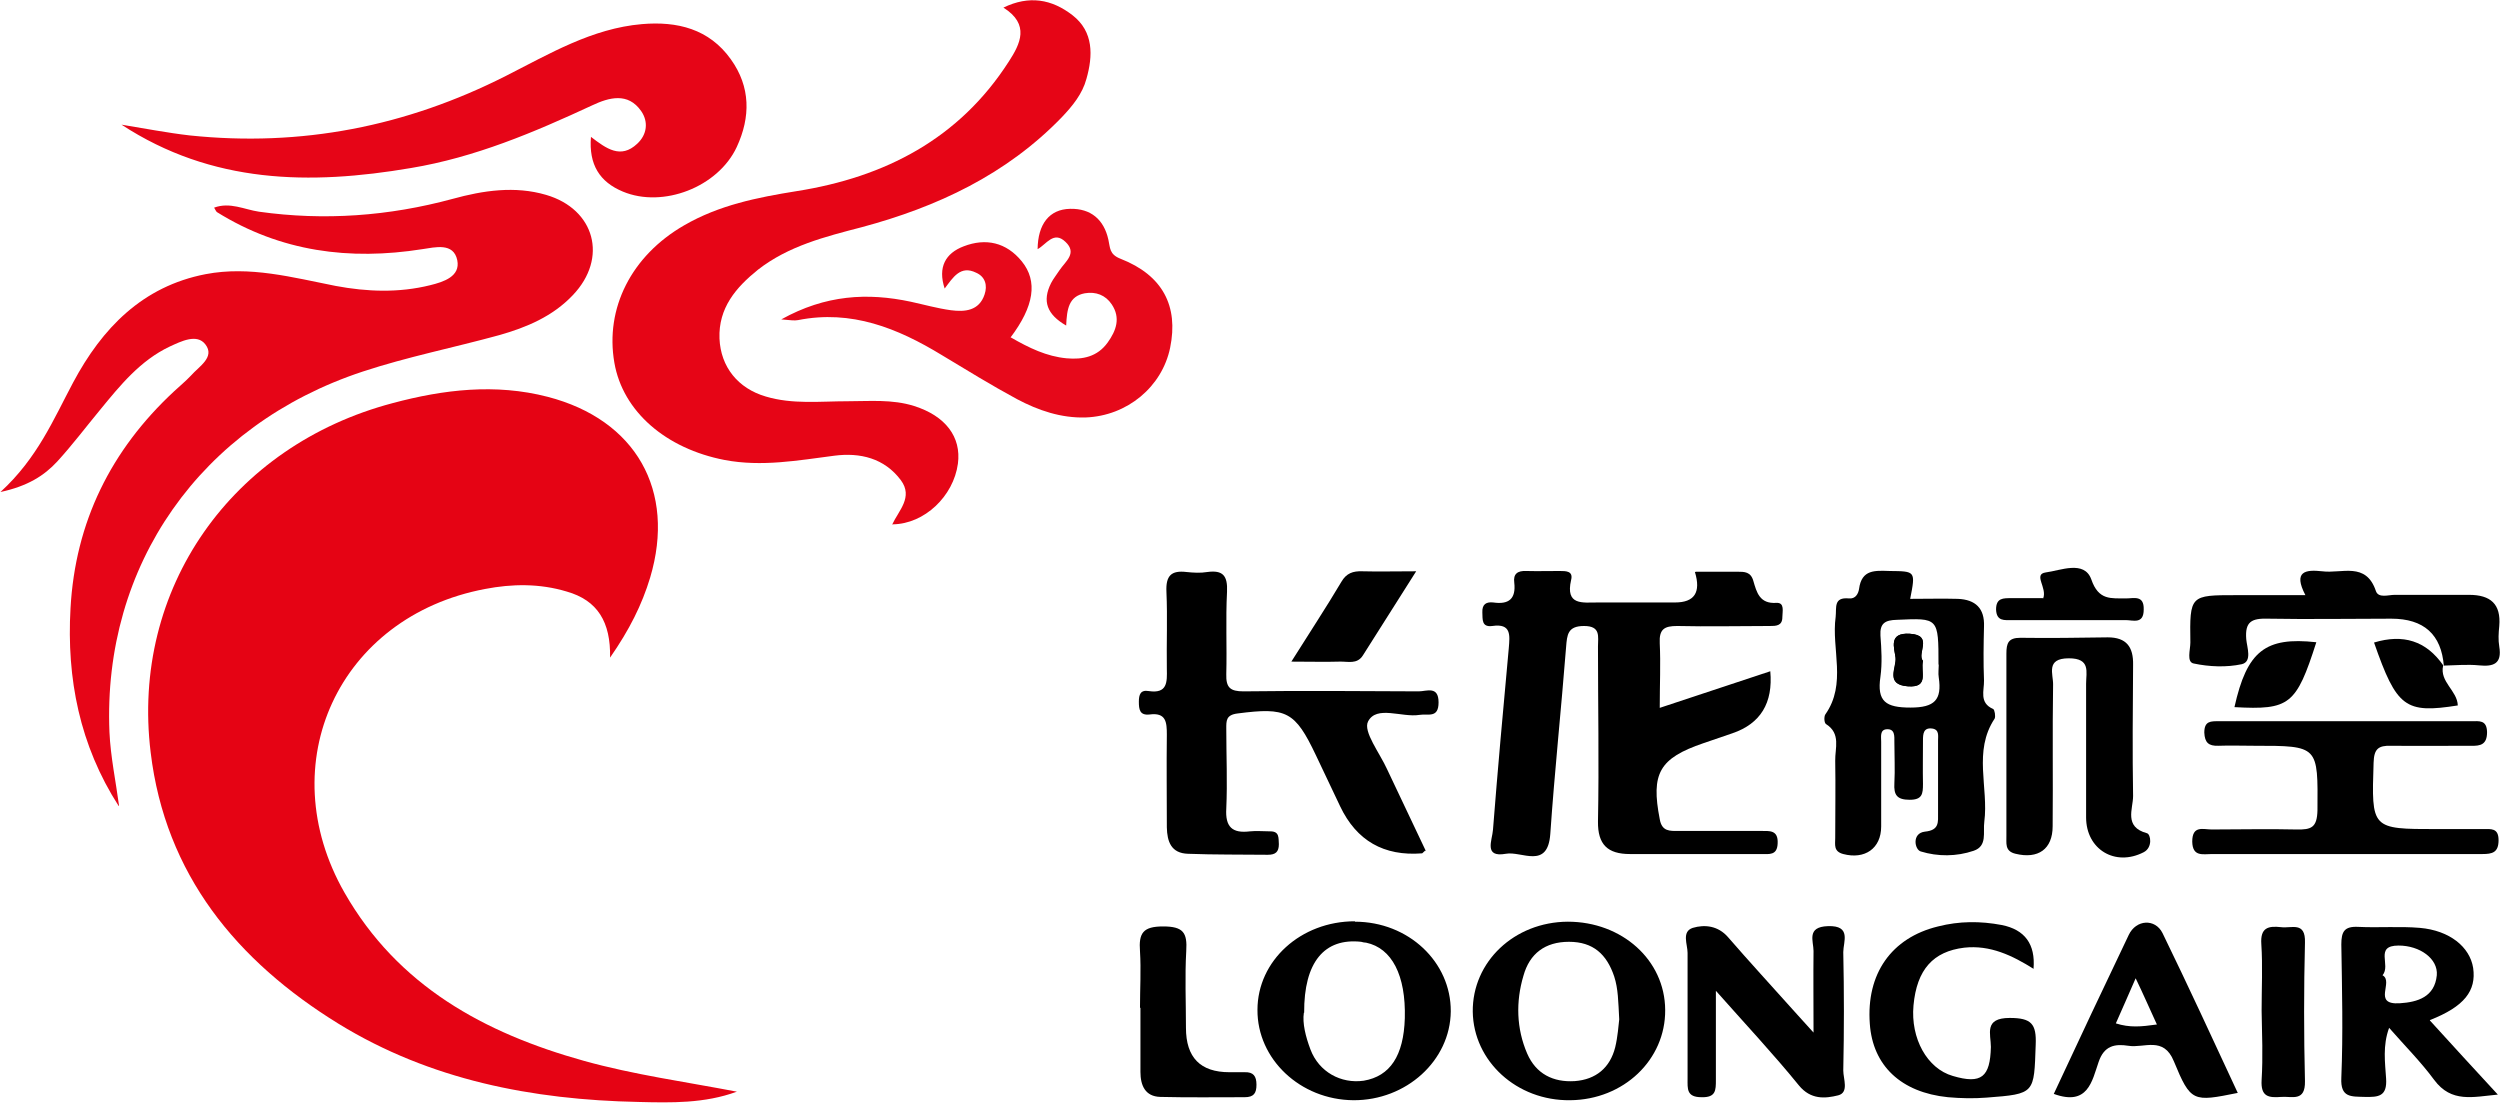 <?xml version="1.0" encoding="UTF-8"?>
<svg xmlns="http://www.w3.org/2000/svg" xmlns:xlink="http://www.w3.org/1999/xlink" width="68px" height="30px" viewBox="0 0 68 30" version="1.1">
<g id="surface1">
<path style=" stroke:none;fill-rule:nonzero;fill:rgb(89.804%,1.176%,7.843%);fill-opacity:1;" d="M 20.039 29.695 C 19.16 30.016 18.262 29.996 17.363 29.973 C 14.477 29.914 11.699 29.375 9.211 27.848 C 6.434 26.137 4.496 23.781 4.098 20.465 C 3.555 16.008 6.305 12.121 10.68 10.965 C 12.066 10.594 13.477 10.426 14.895 10.793 C 17.293 11.414 18.391 13.34 17.684 15.711 C 17.461 16.449 17.121 17.129 16.594 17.887 C 16.613 16.918 16.254 16.328 15.414 16.09 C 14.676 15.867 13.926 15.879 13.195 16.02 C 9.219 16.77 7.363 20.766 9.371 24.281 C 10.82 26.816 13.168 28.098 15.883 28.855 C 17.242 29.234 18.652 29.426 20.051 29.695 Z M 20.039 29.695 "/>
<path style=" stroke:none;fill-rule:nonzero;fill:rgb(90.196%,1.961%,9.02%);fill-opacity:1;" d="M 3.227 21.922 C 2.168 20.273 1.809 18.457 1.918 16.547 C 2.047 14.199 3.016 12.242 4.734 10.645 C 4.887 10.504 5.055 10.363 5.195 10.215 C 5.414 9.965 5.855 9.715 5.586 9.367 C 5.355 9.066 4.926 9.285 4.617 9.426 C 3.816 9.805 3.266 10.484 2.719 11.152 C 2.328 11.625 1.969 12.102 1.559 12.551 C 1.199 12.941 0.75 13.223 0.012 13.383 C 1.02 12.461 1.457 11.402 1.988 10.406 C 2.777 8.926 3.875 7.789 5.594 7.457 C 6.793 7.227 7.961 7.547 9.129 7.777 C 9.988 7.938 10.848 7.969 11.699 7.758 C 12.066 7.668 12.527 7.52 12.438 7.078 C 12.336 6.59 11.836 6.727 11.488 6.777 C 9.512 7.09 7.633 6.848 5.902 5.77 C 5.875 5.75 5.863 5.711 5.824 5.648 C 6.254 5.488 6.645 5.699 7.043 5.758 C 8.82 6.008 10.578 5.879 12.309 5.41 C 13.145 5.18 14.004 5.051 14.855 5.301 C 16.184 5.691 16.543 7.02 15.582 8.027 C 15.035 8.605 14.324 8.906 13.574 9.117 C 12.336 9.457 11.078 9.707 9.871 10.105 C 5.453 11.562 2.789 15.379 2.977 19.914 C 3.008 20.586 3.148 21.242 3.238 21.914 Z M 3.227 21.922 "/>
<path style=" stroke:none;fill-rule:nonzero;fill:rgb(90.196%,1.961%,8.627%);fill-opacity:1;" d="M 24.266 14.27 C 24.445 13.883 24.844 13.523 24.504 13.062 C 24.055 12.461 23.395 12.305 22.695 12.395 C 21.707 12.523 20.719 12.703 19.711 12.512 C 18.113 12.203 16.941 11.195 16.711 9.867 C 16.453 8.387 17.172 6.957 18.609 6.129 C 19.559 5.578 20.598 5.371 21.668 5.199 C 24.074 4.82 26.094 3.773 27.441 1.672 C 27.75 1.195 28.02 0.664 27.293 0.207 C 27.992 -0.133 28.609 -0.023 29.172 0.414 C 29.75 0.863 29.73 1.516 29.551 2.145 C 29.441 2.555 29.172 2.883 28.879 3.191 C 27.371 4.75 25.492 5.629 23.438 6.18 C 22.445 6.438 21.449 6.688 20.617 7.336 C 20.02 7.816 19.539 8.375 19.57 9.207 C 19.602 9.984 20.078 10.566 20.828 10.785 C 21.559 11.004 22.309 10.914 23.055 10.914 C 23.656 10.914 24.266 10.855 24.863 11.043 C 25.715 11.312 26.152 11.883 26.055 12.613 C 25.934 13.5 25.145 14.25 24.285 14.262 Z M 24.266 14.27 "/>
<path style=" stroke:none;fill-rule:nonzero;fill:rgb(0%,0%,0%);fill-opacity:1;" d="M 46.133 15.551 C 46.562 15.551 46.91 15.551 47.262 15.551 C 47.449 15.551 47.621 15.551 47.691 15.801 C 47.781 16.109 47.859 16.43 48.32 16.398 C 48.551 16.387 48.48 16.637 48.48 16.789 C 48.48 17.027 48.301 17.027 48.141 17.027 C 47.301 17.027 46.461 17.047 45.621 17.027 C 45.273 17.027 45.125 17.109 45.145 17.496 C 45.172 18.059 45.145 18.617 45.145 19.254 C 46.172 18.914 47.16 18.586 48.152 18.258 C 48.23 19.121 47.887 19.684 47.121 19.945 C 46.863 20.035 46.594 20.125 46.332 20.215 C 45.133 20.625 44.902 21.035 45.145 22.281 C 45.203 22.621 45.422 22.602 45.652 22.602 C 46.402 22.602 47.152 22.602 47.891 22.602 C 48.129 22.602 48.371 22.57 48.352 22.941 C 48.34 23.273 48.121 23.23 47.91 23.23 C 46.723 23.23 45.531 23.23 44.336 23.23 C 43.727 23.23 43.457 22.973 43.465 22.344 C 43.496 20.754 43.465 19.176 43.465 17.586 C 43.465 17.316 43.547 17.027 43.086 17.027 C 42.637 17.027 42.625 17.27 42.598 17.598 C 42.465 19.297 42.285 20.984 42.168 22.684 C 42.098 23.66 41.387 23.141 40.957 23.223 C 40.348 23.332 40.59 22.852 40.609 22.57 C 40.738 20.926 40.887 19.277 41.039 17.629 C 41.066 17.289 41.117 16.949 40.59 17.027 C 40.297 17.066 40.328 16.848 40.32 16.66 C 40.309 16.43 40.43 16.367 40.617 16.387 C 41.039 16.449 41.238 16.289 41.188 15.848 C 41.156 15.609 41.277 15.52 41.516 15.531 C 41.816 15.539 42.125 15.531 42.426 15.531 C 42.598 15.531 42.797 15.531 42.734 15.777 C 42.574 16.477 43.047 16.387 43.465 16.387 C 44.164 16.387 44.863 16.387 45.562 16.387 C 46.09 16.387 46.27 16.113 46.102 15.559 Z M 46.133 15.551 "/>
<path style=" stroke:none;fill-rule:nonzero;fill:rgb(90.196%,1.961%,9.02%);fill-opacity:1;" d="M 16.074 3.723 C 16.492 4.043 16.883 4.332 17.332 3.91 C 17.602 3.66 17.641 3.312 17.441 3.023 C 17.082 2.504 16.562 2.652 16.113 2.863 C 14.523 3.602 12.918 4.281 11.18 4.57 C 8.43 5.039 5.766 5 3.305 3.391 C 3.926 3.492 4.547 3.613 5.164 3.684 C 8.191 4 11.047 3.441 13.766 2.062 C 14.945 1.465 16.102 0.773 17.461 0.656 C 18.422 0.574 19.289 0.785 19.879 1.613 C 20.418 2.363 20.418 3.184 20.039 4 C 19.531 5.09 18.031 5.668 16.941 5.211 C 16.312 4.949 16.012 4.48 16.074 3.723 Z M 16.074 3.723 "/>
<path style=" stroke:none;fill-rule:nonzero;fill:rgb(0%,0%,0%);fill-opacity:1;" d="M 38.781 23.121 C 38.711 23.18 38.691 23.211 38.68 23.211 C 37.641 23.293 36.898 22.867 36.453 21.934 C 36.234 21.473 36.012 21.004 35.793 20.543 C 35.223 19.344 34.992 19.234 33.664 19.406 C 33.344 19.445 33.355 19.605 33.355 19.824 C 33.355 20.543 33.387 21.273 33.355 21.992 C 33.324 22.492 33.516 22.672 33.996 22.613 C 34.176 22.594 34.363 22.613 34.555 22.613 C 34.805 22.613 34.773 22.793 34.785 22.961 C 34.785 23.172 34.695 23.25 34.484 23.25 C 33.766 23.242 33.035 23.25 32.316 23.223 C 31.855 23.211 31.746 22.891 31.738 22.504 C 31.738 21.664 31.727 20.824 31.738 19.984 C 31.738 19.645 31.719 19.375 31.27 19.434 C 31 19.465 30.977 19.297 30.977 19.086 C 30.977 18.895 31.02 18.758 31.246 18.797 C 31.758 18.875 31.746 18.547 31.738 18.195 C 31.727 17.496 31.758 16.797 31.727 16.098 C 31.707 15.66 31.855 15.508 32.277 15.559 C 32.457 15.578 32.656 15.59 32.836 15.559 C 33.266 15.5 33.395 15.66 33.375 16.098 C 33.336 16.848 33.375 17.586 33.355 18.336 C 33.344 18.707 33.465 18.805 33.824 18.805 C 35.414 18.785 37 18.797 38.59 18.805 C 38.801 18.805 39.129 18.645 39.129 19.105 C 39.129 19.547 38.84 19.406 38.609 19.445 C 38.129 19.523 37.441 19.176 37.211 19.625 C 37.07 19.895 37.531 20.484 37.73 20.926 C 38.082 21.672 38.441 22.422 38.789 23.16 Z M 38.781 23.121 "/>
<path style=" stroke:none;fill-rule:nonzero;fill:rgb(90.196%,3.137%,10.196%);fill-opacity:1;" d="M 27.492 9.176 C 27.992 9.465 28.469 9.695 29.012 9.746 C 29.449 9.785 29.848 9.707 30.129 9.316 C 30.359 8.996 30.488 8.648 30.238 8.277 C 30.07 8.027 29.809 7.926 29.508 7.977 C 29.07 8.059 29.02 8.406 29 8.855 C 28.48 8.555 28.34 8.195 28.59 7.699 C 28.652 7.578 28.742 7.469 28.82 7.348 C 28.98 7.109 29.309 6.887 28.98 6.578 C 28.66 6.27 28.461 6.648 28.223 6.777 C 28.23 6.098 28.539 5.691 29.109 5.68 C 29.668 5.668 30.027 5.969 30.148 6.52 C 30.199 6.738 30.168 6.918 30.48 7.039 C 31.629 7.488 32.059 8.328 31.828 9.457 C 31.609 10.523 30.66 11.312 29.531 11.355 C 28.859 11.375 28.242 11.164 27.66 10.855 C 26.961 10.477 26.293 10.066 25.613 9.656 C 24.414 8.926 23.156 8.418 21.707 8.707 C 21.609 8.727 21.496 8.707 21.25 8.688 C 22.457 8.016 23.598 7.957 24.773 8.207 C 25.133 8.285 25.492 8.387 25.863 8.438 C 26.242 8.488 26.633 8.457 26.781 8.008 C 26.863 7.766 26.801 7.527 26.551 7.418 C 26.125 7.207 25.922 7.547 25.695 7.848 C 25.504 7.27 25.715 6.887 26.215 6.699 C 26.812 6.469 27.371 6.59 27.793 7.109 C 28.23 7.648 28.133 8.328 27.48 9.188 Z M 27.492 9.176 "/>
<path style=" stroke:none;fill-rule:nonzero;fill:rgb(0%,0%,0%);fill-opacity:1;" d="M 51.926 16.289 C 52.426 16.289 52.836 16.277 53.254 16.289 C 53.734 16.309 53.984 16.547 53.965 17.039 C 53.953 17.527 53.945 18.016 53.965 18.508 C 53.973 18.777 53.824 19.117 54.215 19.285 C 54.254 19.305 54.285 19.484 54.254 19.547 C 53.664 20.434 54.094 21.422 53.973 22.352 C 53.934 22.641 54.062 23.012 53.684 23.141 C 53.215 23.301 52.707 23.301 52.246 23.16 C 52.078 23.113 51.996 22.664 52.355 22.621 C 52.754 22.582 52.715 22.363 52.715 22.102 C 52.715 21.453 52.715 20.793 52.715 20.145 C 52.715 20.016 52.754 19.844 52.555 19.816 C 52.316 19.785 52.305 19.965 52.305 20.133 C 52.305 20.535 52.297 20.926 52.305 21.324 C 52.305 21.594 52.285 21.754 51.945 21.754 C 51.598 21.754 51.508 21.625 51.527 21.305 C 51.547 20.934 51.527 20.555 51.527 20.184 C 51.527 20.023 51.547 19.816 51.309 19.836 C 51.129 19.855 51.168 20.043 51.168 20.176 C 51.168 20.945 51.168 21.715 51.168 22.48 C 51.168 23.082 50.719 23.383 50.137 23.23 C 49.867 23.16 49.918 22.973 49.918 22.793 C 49.918 22.094 49.93 21.395 49.918 20.695 C 49.91 20.355 50.078 19.953 49.668 19.695 C 49.617 19.664 49.609 19.496 49.648 19.434 C 50.238 18.598 49.809 17.656 49.93 16.777 C 49.957 16.527 49.867 16.238 50.289 16.277 C 50.469 16.297 50.547 16.148 50.566 16.02 C 50.637 15.48 51.008 15.52 51.398 15.531 C 52.105 15.539 52.105 15.531 51.957 16.289 Z M 52.727 18.078 C 52.727 16.797 52.727 16.809 51.598 16.859 C 51.277 16.867 51.129 16.949 51.148 17.289 C 51.176 17.656 51.199 18.035 51.148 18.406 C 51.047 19.086 51.297 19.246 51.965 19.246 C 52.625 19.246 52.824 19.035 52.734 18.426 C 52.715 18.316 52.734 18.195 52.734 18.078 Z M 52.727 18.078 "/>
<path style=" stroke:none;fill-rule:nonzero;fill:rgb(0%,0%,0%);fill-opacity:1;" d="M 54.574 20.293 C 54.574 19.457 54.574 18.617 54.574 17.777 C 54.574 17.496 54.625 17.348 54.953 17.348 C 55.742 17.359 56.543 17.348 57.332 17.336 C 57.84 17.336 58.031 17.598 58.02 18.086 C 58.012 19.277 58 20.465 58.02 21.652 C 58.02 22.004 57.762 22.492 58.398 22.664 C 58.5 22.691 58.559 23.051 58.309 23.18 C 57.531 23.582 56.742 23.102 56.742 22.234 C 56.742 21.023 56.742 19.805 56.742 18.598 C 56.742 18.277 56.871 17.906 56.273 17.906 C 55.633 17.906 55.852 18.336 55.844 18.625 C 55.824 19.906 55.844 21.195 55.832 22.473 C 55.832 23.102 55.434 23.371 54.824 23.223 C 54.516 23.152 54.582 22.922 54.574 22.73 C 54.574 21.914 54.574 21.105 54.574 20.285 Z M 54.574 20.293 "/>
<path style=" stroke:none;fill-rule:nonzero;fill:rgb(0%,0%,0%);fill-opacity:1;" d="M 63.812 23.23 C 62.594 23.23 61.387 23.23 60.168 23.23 C 59.918 23.23 59.637 23.312 59.629 22.891 C 59.629 22.441 59.93 22.562 60.156 22.562 C 60.926 22.562 61.695 22.543 62.465 22.562 C 62.867 22.57 63.023 22.512 63.035 22.043 C 63.047 20.285 63.074 20.285 61.316 20.285 C 60.988 20.285 60.668 20.273 60.336 20.285 C 60.078 20.293 59.969 20.203 59.957 19.926 C 59.957 19.605 60.137 19.617 60.359 19.617 C 62.645 19.617 64.934 19.617 67.223 19.617 C 67.43 19.617 67.641 19.574 67.648 19.914 C 67.648 20.254 67.469 20.293 67.211 20.285 C 66.492 20.285 65.762 20.293 65.043 20.285 C 64.684 20.273 64.574 20.375 64.562 20.742 C 64.504 22.551 64.492 22.551 66.281 22.551 C 66.703 22.551 67.121 22.551 67.539 22.551 C 67.75 22.551 67.961 22.512 67.961 22.852 C 67.961 23.191 67.789 23.23 67.52 23.23 C 66.281 23.23 65.043 23.23 63.805 23.23 Z M 63.812 23.23 "/>
<path style=" stroke:none;fill-rule:nonzero;fill:rgb(0%,0%,0%);fill-opacity:1;" d="M 46.672 26.918 C 46.672 27.855 46.672 28.617 46.672 29.375 C 46.672 29.656 46.672 29.855 46.281 29.844 C 45.871 29.844 45.902 29.613 45.902 29.344 C 45.902 28.207 45.902 27.066 45.902 25.918 C 45.902 25.688 45.734 25.34 46.043 25.238 C 46.371 25.141 46.73 25.18 47 25.488 C 47.582 26.16 48.18 26.809 48.77 27.469 C 48.918 27.637 49.07 27.797 49.328 28.086 C 49.328 27.238 49.32 26.559 49.328 25.867 C 49.328 25.598 49.129 25.211 49.719 25.191 C 50.367 25.168 50.137 25.617 50.137 25.898 C 50.16 26.969 50.16 28.035 50.137 29.117 C 50.137 29.344 50.297 29.715 50 29.793 C 49.641 29.883 49.25 29.914 48.93 29.523 C 48.242 28.676 47.492 27.875 46.633 26.906 Z M 46.672 26.918 "/>
<path style=" stroke:none;fill-rule:nonzero;fill:rgb(0%,0%,0%);fill-opacity:1;" d="M 66.094 27.758 C 66.711 28.438 67.289 29.066 67.941 29.773 C 67.262 29.836 66.68 30.004 66.211 29.375 C 65.852 28.887 65.422 28.457 64.984 27.957 C 64.805 28.445 64.875 28.906 64.902 29.336 C 64.934 29.824 64.695 29.844 64.324 29.836 C 63.953 29.824 63.656 29.863 63.684 29.316 C 63.734 28.105 63.703 26.898 63.684 25.688 C 63.684 25.34 63.766 25.191 64.145 25.211 C 64.703 25.238 65.262 25.191 65.82 25.238 C 66.633 25.309 67.18 25.758 67.27 26.328 C 67.359 26.949 67.031 27.379 66.094 27.746 Z M 64.805 26.527 C 65.121 26.699 64.512 27.336 65.273 27.289 C 65.762 27.258 66.223 27.117 66.281 26.527 C 66.32 26.078 65.82 25.719 65.242 25.719 C 64.574 25.719 65.043 26.25 64.805 26.527 Z M 64.805 26.527 "/>
<path style=" stroke:none;fill-rule:nonzero;fill:rgb(0%,0%,0%);fill-opacity:1;" d="M 36.852 25.07 C 38.312 25.07 39.469 26.168 39.461 27.508 C 39.449 28.848 38.25 29.934 36.812 29.926 C 35.363 29.914 34.195 28.805 34.203 27.469 C 34.203 26.129 35.383 25.059 36.852 25.059 Z M 35.465 27.547 C 35.422 27.828 35.512 28.195 35.645 28.547 C 35.875 29.156 36.473 29.484 37.094 29.395 C 37.812 29.273 38.18 28.715 38.211 27.695 C 38.242 26.527 37.859 25.789 37.16 25.641 C 37.113 25.641 37.07 25.629 37.023 25.617 C 36.023 25.508 35.465 26.168 35.473 27.547 Z M 35.465 27.547 "/>
<path style=" stroke:none;fill-rule:nonzero;fill:rgb(0%,0%,0%);fill-opacity:1;" d="M 42.645 25.07 C 44.113 25.07 45.285 26.109 45.293 27.469 C 45.305 28.824 44.164 29.914 42.707 29.926 C 41.258 29.945 40.078 28.867 40.059 27.516 C 40.047 26.16 41.188 25.078 42.645 25.07 Z M 44.043 27.727 C 44.016 27.238 44.016 26.898 43.906 26.559 C 43.703 25.957 43.336 25.617 42.676 25.617 C 42.027 25.617 41.605 25.938 41.438 26.539 C 41.227 27.246 41.246 27.977 41.539 28.656 C 41.777 29.207 42.246 29.445 42.836 29.406 C 43.406 29.363 43.793 29.047 43.934 28.484 C 44.004 28.195 44.023 27.887 44.043 27.727 Z M 44.043 27.727 "/>
<path style=" stroke:none;fill-rule:nonzero;fill:rgb(0%,0%,0%);fill-opacity:1;" d="M 55.324 26.359 C 54.734 25.988 54.133 25.699 53.426 25.777 C 52.586 25.879 52.137 26.367 52.047 27.348 C 51.965 28.246 52.418 29.066 53.117 29.266 C 53.895 29.496 54.133 29.297 54.152 28.477 C 54.152 28.125 53.953 27.688 54.664 27.688 C 55.254 27.688 55.395 27.848 55.371 28.418 C 55.324 29.746 55.363 29.754 54.035 29.855 C 53.684 29.883 53.336 29.875 52.984 29.844 C 51.707 29.715 50.938 28.984 50.859 27.848 C 50.758 26.488 51.445 25.508 52.715 25.199 C 53.297 25.051 53.863 25.051 54.445 25.16 C 55.078 25.285 55.367 25.684 55.312 26.348 Z M 55.324 26.359 "/>
<path style=" stroke:none;fill-rule:nonzero;fill:rgb(0%,0%,0%);fill-opacity:1;" d="M 66.473 18.117 C 66.406 17.258 65.93 16.828 65.043 16.828 C 63.926 16.828 62.805 16.848 61.688 16.828 C 61.246 16.816 61.059 16.906 61.098 17.387 C 61.117 17.605 61.266 17.996 60.977 18.066 C 60.559 18.156 60.09 18.137 59.668 18.047 C 59.469 18.008 59.578 17.676 59.578 17.477 C 59.559 16.188 59.57 16.188 60.828 16.188 L 62.707 16.188 C 62.367 15.539 62.707 15.488 63.164 15.539 C 63.695 15.609 64.355 15.27 64.625 16.078 C 64.695 16.277 64.965 16.18 65.133 16.18 C 65.812 16.18 66.48 16.18 67.16 16.18 C 67.742 16.18 68.031 16.43 67.98 17.027 C 67.961 17.219 67.949 17.406 67.98 17.586 C 68.059 18.059 67.82 18.137 67.43 18.098 C 67.109 18.066 66.781 18.098 66.453 18.105 L 66.473 18.105 Z M 66.473 18.117 "/>
<path style=" stroke:none;fill-rule:nonzero;fill:rgb(0%,0%,0%);fill-opacity:1;" d="M 55.863 29.754 C 56.551 28.277 57.223 26.848 57.902 25.43 C 58.102 25.008 58.621 24.98 58.82 25.379 C 59.52 26.816 60.188 28.266 60.867 29.727 C 59.648 29.973 59.59 29.984 59.129 28.867 C 58.848 28.176 58.32 28.516 57.891 28.445 C 57.52 28.387 57.23 28.445 57.082 28.887 C 56.902 29.406 56.793 30.094 55.863 29.754 Z M 58.668 27.867 C 58.461 27.418 58.301 27.047 58.09 26.609 C 57.891 27.059 57.73 27.438 57.551 27.836 C 57.93 27.957 58.238 27.926 58.66 27.867 Z M 58.668 27.867 "/>
<path style=" stroke:none;fill-rule:nonzero;fill:rgb(0%,0%,0%);fill-opacity:1;" d="M 31.008 27.406 C 31.008 26.898 31.039 26.379 31.008 25.879 C 30.969 25.379 31.09 25.199 31.637 25.199 C 32.188 25.199 32.297 25.371 32.266 25.867 C 32.227 26.559 32.258 27.258 32.258 27.957 C 32.258 28.762 32.648 29.164 33.438 29.164 C 33.574 29.164 33.715 29.164 33.855 29.164 C 34.094 29.156 34.176 29.273 34.176 29.504 C 34.176 29.734 34.105 29.844 33.855 29.844 C 33.086 29.844 32.316 29.855 31.559 29.836 C 31.148 29.824 31.02 29.523 31.02 29.156 C 31.02 28.574 31.02 27.996 31.02 27.418 Z M 31.008 27.406 "/>
<path style=" stroke:none;fill-rule:nonzero;fill:rgb(0%,0%,0%);fill-opacity:1;" d="M 61.516 27.488 C 61.516 26.887 61.547 26.277 61.508 25.68 C 61.477 25.23 61.695 25.18 62.047 25.219 C 62.324 25.258 62.715 25.051 62.695 25.641 C 62.664 26.887 62.664 28.145 62.695 29.406 C 62.707 29.973 62.348 29.816 62.055 29.836 C 61.707 29.863 61.488 29.836 61.516 29.375 C 61.555 28.746 61.527 28.125 61.516 27.496 Z M 61.516 27.488 "/>
<path style=" stroke:none;fill-rule:nonzero;fill:rgb(0%,0%,0%);fill-opacity:1;" d="M 35.125 17.996 C 35.625 17.199 36.074 16.52 36.484 15.828 C 36.621 15.59 36.801 15.531 37.051 15.539 C 37.492 15.551 37.93 15.539 38.52 15.539 C 38 16.359 37.543 17.086 37.07 17.828 C 36.91 18.078 36.664 17.988 36.434 17.996 C 36.043 18.008 35.652 17.996 35.113 17.996 Z M 35.125 17.996 "/>
<path style=" stroke:none;fill-rule:nonzero;fill:rgb(0%,0%,0%);fill-opacity:1;" d="M 55.574 16.277 C 55.691 15.988 55.293 15.621 55.645 15.57 C 56.043 15.52 56.691 15.23 56.883 15.758 C 57.082 16.34 57.422 16.27 57.832 16.277 C 58.039 16.277 58.32 16.18 58.309 16.578 C 58.309 16.988 58.02 16.867 57.82 16.867 C 56.793 16.867 55.762 16.867 54.734 16.867 C 54.523 16.867 54.305 16.906 54.293 16.578 C 54.293 16.258 54.492 16.27 54.715 16.27 C 54.992 16.27 55.273 16.27 55.562 16.27 Z M 55.574 16.277 "/>
<path style=" stroke:none;fill-rule:nonzero;fill:rgb(0%,0%,0%);fill-opacity:1;" d="M 66.453 18.105 C 66.352 18.547 66.84 18.785 66.852 19.188 C 65.422 19.414 65.191 19.246 64.574 17.477 C 65.363 17.238 65.992 17.426 66.461 18.105 C 66.461 18.105 66.453 18.098 66.453 18.098 Z M 66.453 18.105 "/>
<path style=" stroke:none;fill-rule:nonzero;fill:rgb(0%,0%,0%);fill-opacity:1;" d="M 63.004 17.469 C 62.457 19.176 62.277 19.316 60.777 19.234 C 61.117 17.707 61.617 17.316 63.004 17.469 Z M 63.004 17.469 "/>
<path style=" stroke:none;fill-rule:nonzero;fill:rgb(0%,0%,0%);fill-opacity:1;" d="M 52.305 17.977 C 52.125 17.777 52.605 17.277 51.945 17.238 C 51.355 17.207 51.527 17.629 51.559 17.887 C 51.586 18.156 51.258 18.625 51.898 18.668 C 52.484 18.707 52.234 18.277 52.305 17.977 Z M 52.305 17.977 "/>
<path style=" stroke:none;fill-rule:nonzero;fill:rgb(0%,0%,0%);fill-opacity:1;" d="M 52.305 17.977 C 52.234 18.277 52.484 18.707 51.898 18.668 C 51.266 18.625 51.598 18.156 51.559 17.887 C 51.527 17.629 51.355 17.199 51.945 17.238 C 52.605 17.277 52.125 17.777 52.305 17.977 Z M 52.305 17.977 "/>
</g>
</svg>
